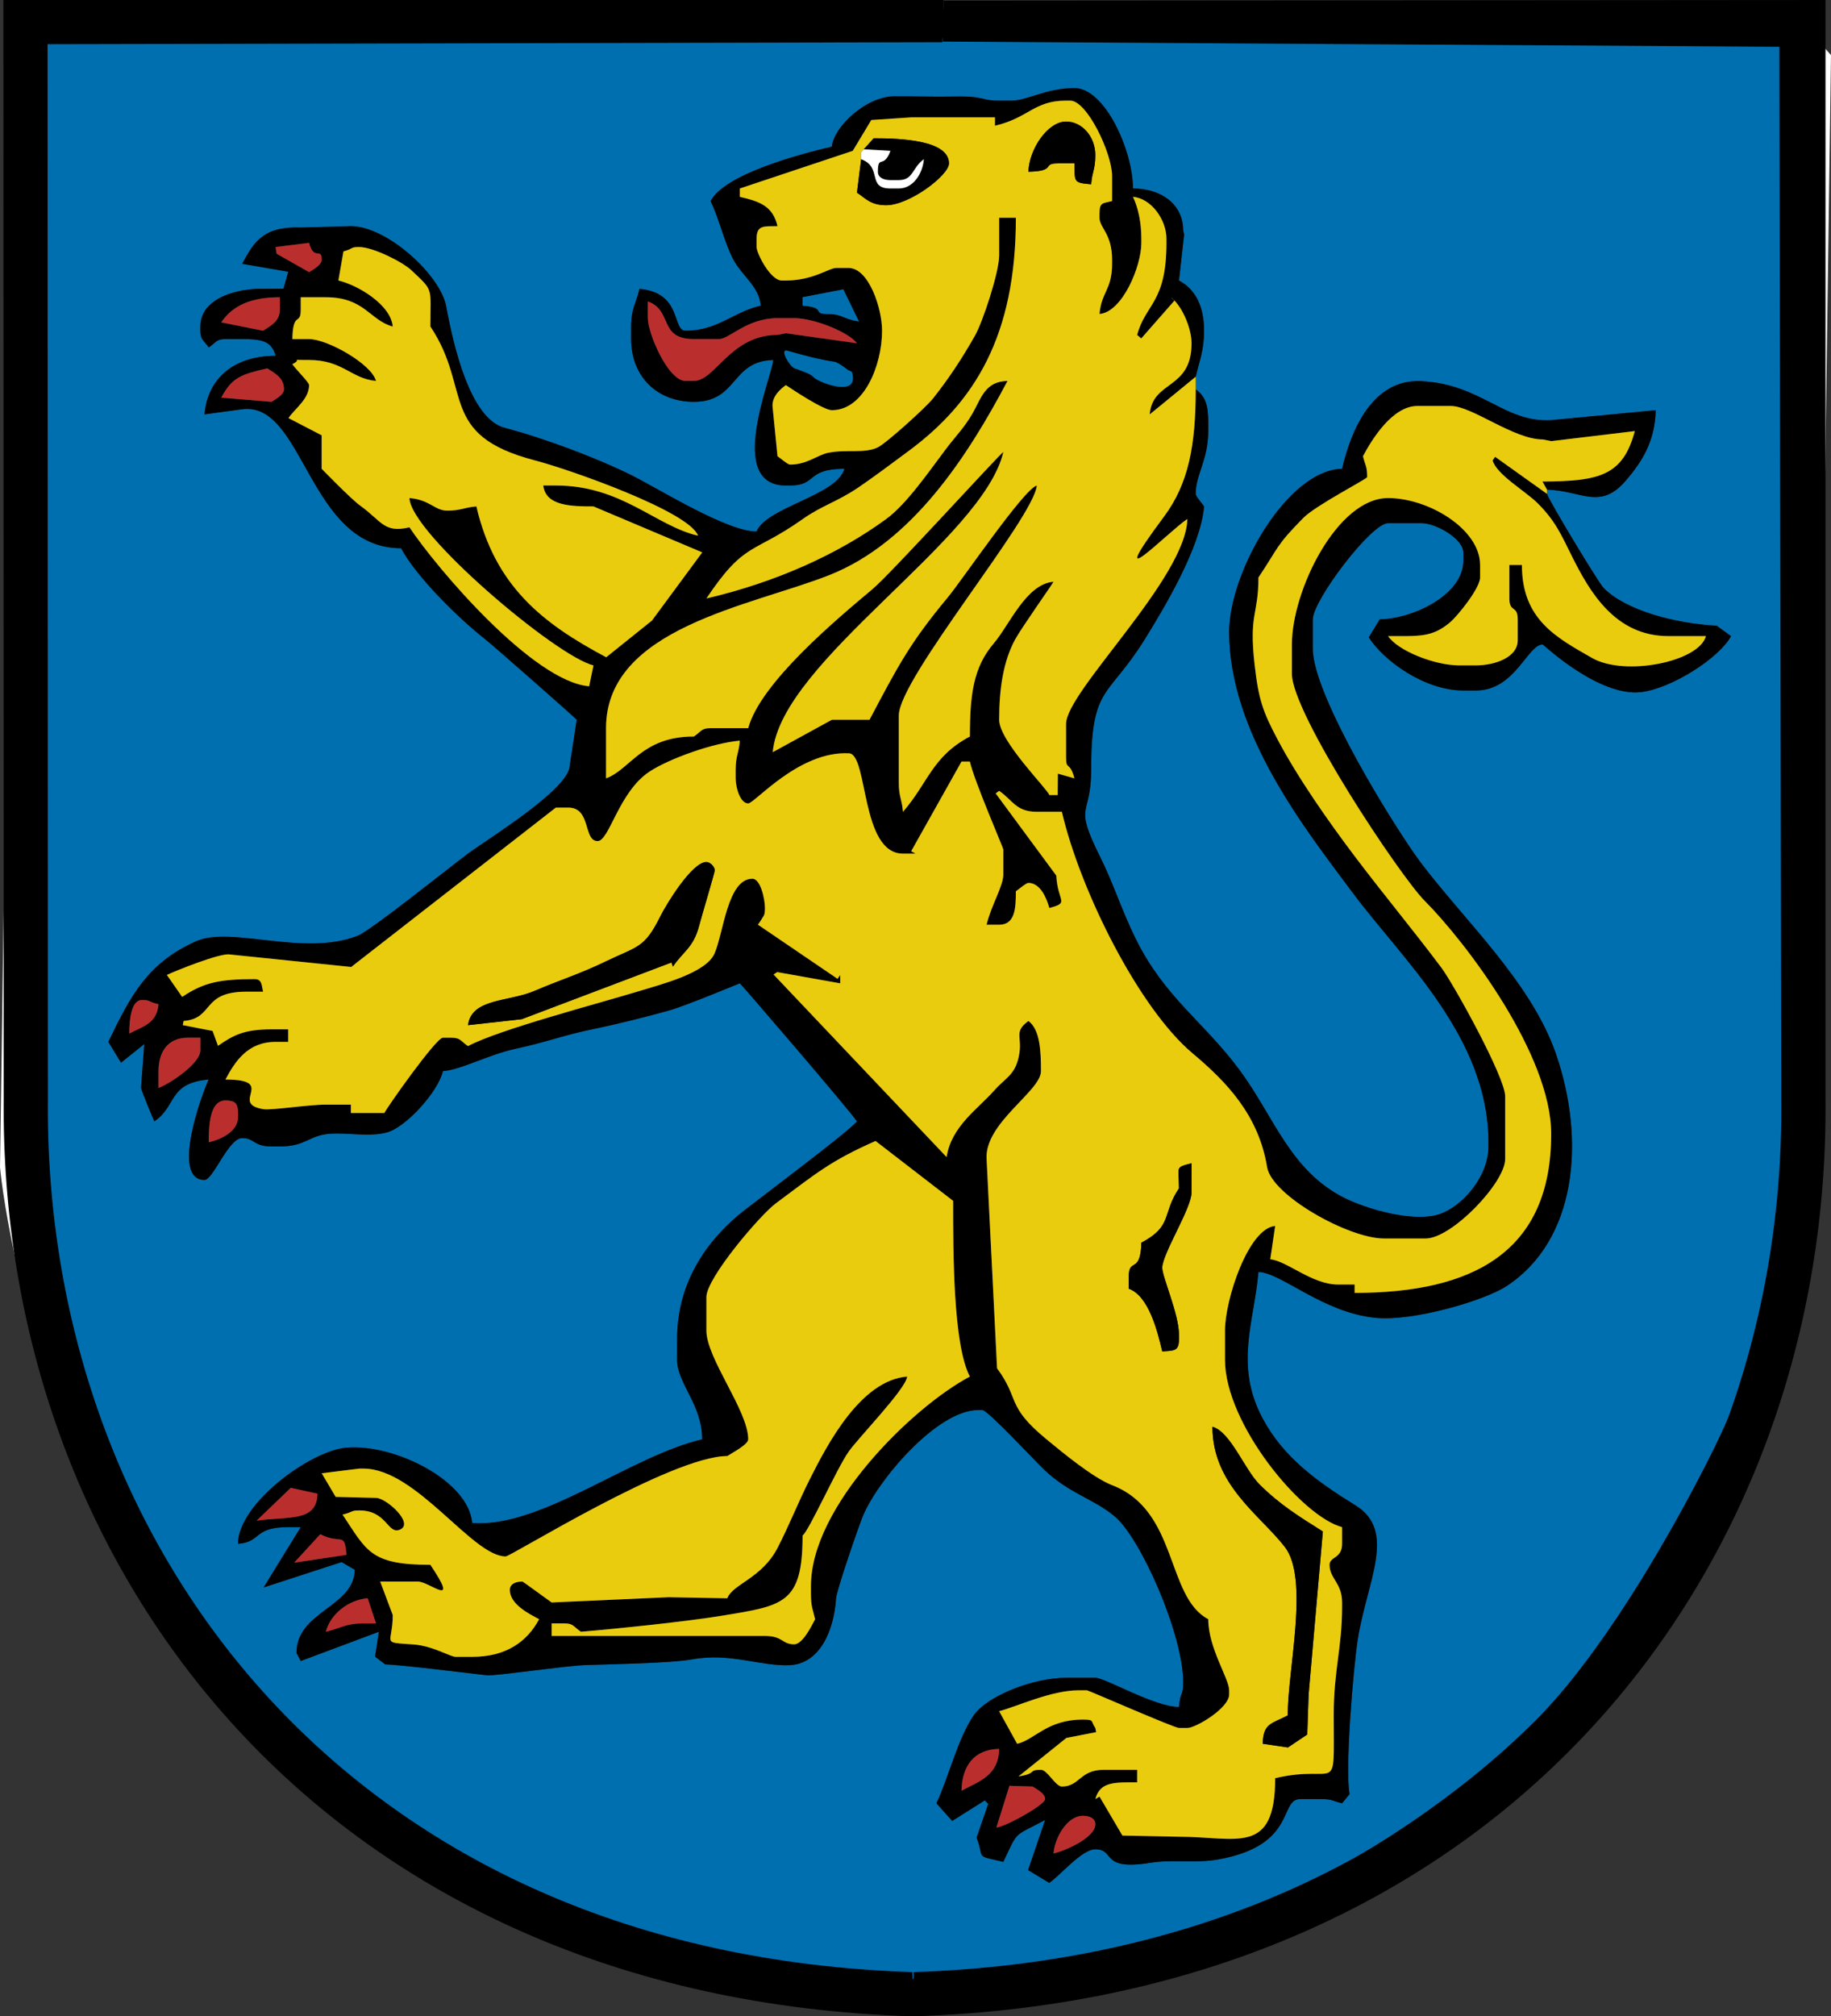 <svg xmlns:dc="http://purl.org/dc/elements/1.1/" xmlns:cc="http://creativecommons.org/ns#" xmlns:rdf="http://www.w3.org/1999/02/22-rdf-syntax-ns#" xmlns:svg="http://www.w3.org/2000/svg" xmlns="http://www.w3.org/2000/svg" width="476.747" height="524.886" viewBox="0 0 476.747 524.886" id="Ebene_1" xml:space="preserve"><rect x="0" y="0" width="476.747" height="524.886" fill="#333333" stroke="none"/><defs id="defs67"></defs>
<g transform="translate(-186,-163.39)" id="g3">
	<path d="m 588.802,291.954 v -1.089 c 8.908,0.2 13.824,5.481 20.52,-2.349 4.006,-4.685 7.606,-10.025 7.793,-18.343 l -27.187,2.582 c -12.267,0.75 -18.206,-9.391 -33.89,-10.147 -12.52,-0.604 -18.172,12.416 -20.592,22.812 -14.271,0.318 -29.402,26.9 -29.402,42.472 0,26.468 20.088,51.675 32.215,67.973 12.82,17.232 35.299,37.504 35.299,64.887 v 1.088 c 0,7.91 -6.859,15.705 -12.885,17.66 -6.764,2.195 -18.9,-1.422 -24.516,-4.213 -14.301,-7.117 -18.406,-21.275 -27.501,-33.484 -9.397,-12.615 -19.358,-18.705 -26.945,-34.037 -3.621,-7.32 -5.796,-14.37 -9.231,-21.26 -7.117,-14.278 -2.369,-10.109 -2.369,-22.676 0,-22.105 4.369,-18.568 13.938,-33.977 4.9,-7.89 14.569,-23.896 15.462,-34.631 -0.676,-1.007 -2.179,-2.617 -2.179,-3.268 0,-5.015 3.269,-8.834 3.269,-16.334 v -2.178 c 0,-4.521 -0.674,-6.812 -3.269,-8.712 v -3.267 c 0.958,-4.114 2.179,-6.812 2.179,-11.979 0,-6.384 -2.281,-10.82 -6.533,-13.069 l 1.336,-11.948 -0.248,-1.12 c 0,-6.867 -5.807,-10.891 -13.067,-10.891 0,-9.815 -7.283,-26.136 -15.245,-26.136 -7.354,0 -12.31,3.267 -16.333,3.267 h -3.267 c -5.1,0 -3.33,-1.239 -11.924,-1.059 -5.066,0.107 -10.269,-0.109 -15.345,-0.076 -7.539,0.051 -15.872,8.116 -16.288,13.114 -8.846,2.062 -27.902,7.207 -31.579,14.158 2.293,4.781 3.462,10.357 5.767,14.923 2.283,4.524 6.874,7.19 7.3,12.302 -7.252,1.689 -11.186,6.535 -19.6,6.535 -3.514,0 -0.833,-9.963 -11.979,-10.89 -0.908,3.897 -2.178,5.117 -2.178,9.801 v 3.267 c 0,9.734 6.761,16.334 16.334,16.334 11.546,0 9.583,-10.642 20.689,-10.89 -0.372,4.475 -12.479,32.671 3.267,32.671 h 1.089 c 7.121,0 4.074,-4.356 14.157,-4.356 -1.858,6.957 -20.298,9.967 -22.868,16.335 -7.698,0 -25.212,-10.967 -32.299,-14.526 -9.174,-4.605 -23.206,-9.836 -33.272,-12.462 -9.025,-2.354 -13.35,-21.357 -15.237,-31.591 -1.527,-8.287 -15.503,-20.919 -24.817,-20.919 l -12.932,0.363 c -9.576,-0.363 -12.155,3.342 -15.38,9.438 l 12.001,2.068 -1.245,4.424 -6.401,0.042 c -5.132,0 -15.244,2.139 -15.244,9.801 v 1.089 c 0,2.441 0.861,2.39 2.178,4.355 1.964,-1.316 1.914,-2.178 4.355,-2.178 h 4.355 c 5.003,0 7.67,0.456 8.711,4.355 -10.512,0 -17.709,5.595 -18.511,15.247 l 9.764,-1.332 c 16.234,-2.187 17.142,36.18 41.415,36.18 3.949,7.464 15.177,18.437 21.982,23.755 1.957,1.528 23.479,20.484 23.752,20.895 l -1.82,11.886 c -0.027,6.101 -21.184,19.043 -26.492,22.962 -4.708,3.475 -25.254,20.012 -28.715,21.376 -14.049,5.538 -32.952,-2.641 -42.103,1.445 -12.497,5.579 -16.974,13.978 -22.829,26.183 l 3.302,5.422 6.061,-4.859 -0.852,11.391 c 0.101,0.752 3.034,7.834 3.467,8.738 5.919,-3.963 3.548,-10.006 14.157,-10.891 -1.773,3.697 -9.928,26.137 -1.089,26.137 2.26,0 6.23,-10.891 9.8,-10.891 3.233,0 2.913,2.178 7.622,2.178 h 2.178 c 6.853,0 7.475,-2.893 13.032,-3.301 4.833,-0.355 10.267,0.902 14.887,-0.359 4.912,-1.34 13.286,-10.52 14.549,-15.941 4.97,-0.414 11.642,-4.27 19.166,-5.881 7.513,-1.607 12.521,-3.557 19.973,-5.072 5.406,-1.098 14.17,-3.248 20.103,-4.942 3.872,-1.105 18.038,-6.973 18.073,-6.973 0.177,0 28.461,32.908 30.49,35.937 -1.698,2.318 -24.664,19.537 -29.202,23.068 -8.911,6.932 -17.622,17.936 -17.622,33.561 v 5.445 c 0,6.207 6.534,11.619 6.534,20.691 -18.713,4.359 -42.184,23.254 -59.892,21.779 -0.911,-10.965 -20.105,-20.594 -32.66,-19.617 -9.349,0.727 -28.319,14.576 -28.319,25.062 6.259,-0.521 3.878,-4.355 13.067,-4.355 h 3.267 l -9.665,15.701 20.303,-6.609 3.44,2.002 c -0.143,9.715 -15.167,10.82 -15.167,21.576 0,0.146 1.072,2.158 1.089,2.178 l 20.346,-7.613 -0.99,6.479 2.64,2.006 c 5.095,0.219 19.122,2 26.591,2.852 1.87,0.213 20.366,-2.49 25.43,-2.664 5.823,-0.197 22.36,-0.479 27.908,-1.492 9.945,-1.818 17.857,1.881 25.448,1.51 7.719,-0.379 11.475,-8.887 12.015,-17.404 0.127,-2.02 5.765,-18.426 6.961,-21.354 3.79,-9.266 19.3,-27.658 30.055,-27.658 h 1.091 c 1.362,0 13.825,13.402 16.061,15.52 6.67,6.316 12.772,7.5 18.352,12.137 6.834,5.682 17.855,30.773 17.855,43.129 0,4.102 -0.717,2.061 -1.088,6.533 -6.697,-0.148 -19.175,-7.621 -21.779,-7.621 h -7.623 c -8.648,0 -20.502,4.729 -24.016,9.74 -4.116,5.867 -6.683,16.559 -9.741,22.93 l 4.114,4.598 8.494,-5.348 0.887,0.896 -3.029,8.793 c 2.181,5.701 -0.695,4.523 6.959,6.307 3.961,-8.262 2.363,-6.379 10.888,-10.891 l -4.444,13.037 5.512,3.334 c 2.883,-1.951 8.467,-8.746 12,-8.746 5.332,0 1.093,5.67 14.383,3.502 5.685,-0.928 11.63,0.221 17.658,-0.863 20.563,-3.697 15.697,-15.709 21.316,-15.709 h 5.445 c 2.939,0 3.001,0.521 5.445,1.09 l 1.959,-2.396 c -1.253,-6.092 0.949,-32.795 2.137,-40.334 2.377,-15.07 10.252,-28.096 -0.6,-34.82 -9.92,-6.146 -18.738,-12.428 -24.184,-22.641 -7.408,-13.891 -2.166,-25.205 -1.092,-38.113 5.955,0.133 16.75,10.623 30.604,11.947 9.76,0.934 28.256,-4.496 34.033,-8.289 18.258,-11.992 20.588,-37.979 12.83,-60.441 -6.447,-18.676 -24.064,-34.985 -35.18,-49.759 -6.434,-8.55 -28.133,-43.378 -28.133,-55.721 v -7.624 c 0,-4.92 15.195,-25.047 19.602,-25.047 h 8.711 c 3.818,0 10.889,4.115 10.889,7.624 v 2.178 c 0,8.681 -12.734,15.045 -21.777,15.246 l -2.847,4.682 c 3.819,6.005 14.434,13.832 24.624,13.832 h 3.268 c 10.271,0 13.392,-11.979 17.424,-11.979 0.068,0 14.6,13.707 25.59,12.394 8.023,-0.959 20.436,-8.947 23.411,-14.572 l -3.742,-2.708 c -10.661,-0.561 -23.611,-3.912 -29.445,-9.841 -1.334,-1.356 -14.279,-22.801 -14.728,-24.481 l 0,0 z m 62.068,163.352 c 0,38.326 -6.553,61.68 -20.666,89.322 -11.066,21.68 -28.031,50.324 -44.397,66.678 -32.065,32.039 -91.474,67.248 -154.899,67.248 h -19.599 c -54.243,0 -116.375,-31.658 -143.477,-59.07 -4.54,-4.59 -8.309,-9.1 -13.347,-12.785 -3.564,-2.609 -7.058,-9.387 -11.159,-13.889 -5.834,-6.404 -15.542,-22.021 -19.677,-30.416 -7.097,-14.404 -26.858,-54.551 -26.858,-73.328 V 173.251 h 210.163 l 96.914,0.355 59.89,-0.355 7.612,0.431 22.885,0.449 56.617,0.209 v 280.966 l -0.002,0 z" id="path5" style="fill:#006fb0;fill-rule:evenodd"></path>
	<path d="m 189.168,480.353 c 0,3.418 0.329,7.102 0.914,10.961 C 186.819,476.574 186,467.265 186,467.265 l 3.168,-221.185 v 234.273 l 0,0 z m 57.538,127.889 c 3.434,3.898 6.979,7.715 10.625,11.498 -3.727,-3.76 -7.273,-7.598 -10.625,-11.498 l 0,0 z m 176.1,76.83 c 0.885,0.01 1.771,0.016 2.657,0.016 h 12.439 c -2.454,0.1 -4.684,0.148 -6.646,0.16 h -2.25 c -2.762,-0.02 -4.863,-0.104 -6.2,-0.176 l 0,0 z M 656.747,495.271 c 0.426,-2.633 0.658,-5.084 0.658,-7.295 0.379,-0.566 0.722,-0.967 1.018,-1.307 l -0.033,2.365 c -0.532,2.11 -1.088,4.173 -1.643,6.237 l 0,0 z m 2.835,-91.547 v -229.55 l 3.165,3.559 -3.165,225.991 0,0 z" id="path7" style="fill:#ffffff;fill-rule:evenodd"></path>
	<path d="m 266.48,226.613 -8.711,1.089 0.257,1.732 8.454,4.802 c 0.996,-0.666 3.267,-1.773 3.267,-3.267 0,-3.264 -2.035,0.427 -3.267,-4.356 l 0,0 z m 139.1,12.117 -10.606,2.04 v 2.178 c 6.414,0.534 2.272,2.178 6.535,2.178 3.956,0 3.82,1.292 8.124,1.935 l -4.053,-8.331 0,0 z m -161.966,8.574 10.889,2.179 c 1.858,-1.245 4.355,-2.37 4.355,-5.446 v -3.267 c -7.37,10e-4 -12.267,2.087 -15.244,6.534 l 0,0 z m 111.069,-5.445 v 4.355 c 0,3.963 5.276,16.336 9.801,16.336 h 2.178 c 5.59,0 9.529,-11.979 21.778,-11.979 l 2.24,-0.428 18.451,2.606 c -2.079,-2.837 -11.101,-6.535 -16.334,-6.535 h -4.356 c -8.003,0 -12.507,5.446 -15.244,5.446 h -6.534 c -9.306,0.001 -5.377,-7.41 -11.98,-9.801 l 0,0 z m -111.069,25.047 13.066,1.089 c 0.995,-0.666 3.267,-1.772 3.267,-3.267 0,-3.075 -2.498,-4.201 -4.355,-5.444 -6.658,1.55 -9.134,2.246 -11.978,7.622 l 0,0 z m 49.001,26.138 c 5.344,0.443 6.57,3.267 9.8,3.267 3.754,0 4.217,-0.806 7.623,-1.089 4.826,20.715 17.134,30.408 33.803,39.263 l 11.909,-9.548 13.096,-17.749 -28.318,-11.966 c -5.58,0 -12.478,-0.056 -13.066,-5.445 h 3.267 c 17.145,0 25.873,10.47 37.023,13.068 -2.291,-6.329 -33.603,-17.291 -42.469,-19.6 -25.391,-6.612 -16.265,-18.485 -27.222,-34.85 0,-10.41 0.945,-9.092 -4.95,-14.653 -2.284,-2.156 -10.005,-6.039 -13.562,-6.039 -2.494,0 -1.267,0.369 -4.122,1.133 l -1.323,7.579 c 5.099,1.189 13.685,6.323 14.155,11.98 -5.984,-1.6 -7.312,-7.624 -17.423,-7.624 h -6.533 v 3.267 c 0,4.226 -2.012,0.199 -2.178,7.624 h 4.355 c 4.721,0 16.235,6.438 17.424,10.89 -6.392,-0.532 -8.641,-5.446 -17.424,-5.446 h -1.088 c -4.163,0 -0.396,-0.334 -3.267,1.089 0.926,1.383 4.355,4.718 4.355,5.445 0,3.656 -3.698,6.104 -5.37,8.588 l 8.637,4.48 v 8.712 c 0.014,0.005 7.595,7.833 10.021,9.581 5.692,4.1 6.167,7.222 12.847,5.666 7.384,11.028 32.268,40.172 46.785,41.373 l 1.127,-5.435 c -9.54,-2.225 -47.709,-34.45 -47.912,-43.561 l 0,0 z m -65.336,131.769 c -3.089,-0.72 -1.861,-1.089 -4.355,-1.089 -2.804,0 -3.267,5.353 -3.267,8.712 3.453,-1.827 7.202,-2.565 7.622,-7.623 l 0,0 z m 10.89,11.979 v -3.266 h -3.267 c -5.211,0 -7.624,3.686 -7.624,8.711 v 4.355 c 2.732,-0.987 10.891,-6.262 10.891,-9.8 l 0,0 z m 9.8,16.336 c 0,-2.51 -0.757,-3.268 -3.267,-3.268 -4.129,0 -4.355,6.619 -4.355,10.891 3.224,-0.752 7.622,-2.816 7.622,-6.533 v -1.09 l 0,0 z m 4.857,106.112 c 8.373,-1.203 15.666,0.465 15.832,-7.012 l -6.95,-1.521 -8.882,8.533 0,0 z m 16.562,3.549 -6.786,7.391 13.592,-2.033 c -0.468,-6.251 -1.297,-2.558 -6.806,-5.358 l 0,0 z m 12.338,16.666 c -5.138,0.428 -9.678,4.172 -10.89,8.713 3.898,-0.91 5.117,-2.18 9.801,-2.18 h 3.267 l -2.178,-6.533 0,0 z m 2.178,-26.137 c 2.641,0 10.067,6.652 6.235,8.26 -3.263,1.367 -3.319,-4.992 -10.591,-4.992 -2.304,0 -1.436,0.389 -4.355,1.088 6.306,9.42 7.162,13.068 22.867,13.068 7.834,11.699 -0.18,4.355 -3.267,4.355 h -9.8 l 3.267,8.713 c 0,7.705 -3.292,7.068 5.395,7.664 4.921,0.338 9.655,3.227 10.939,3.227 h 4.355 c 8.771,0 14.31,-3.916 17.424,-9.803 -2.623,-1.387 -7.623,-3.881 -7.623,-7.621 0,-1.527 1.484,-2.18 3.267,-2.18 0.179,0 6.749,4.861 7.623,5.445 l 30.475,-1.367 15.26,0.279 c 1.321,-3.652 8.973,-5.188 13.06,-13.074 2.968,-5.729 5.294,-11.68 8.351,-17.785 4.771,-9.531 13.396,-25.857 25.412,-26.859 -0.265,3.176 -12.646,15.859 -15.26,19.588 -3.031,4.324 -10.381,20.734 -11.964,21.795 0,17.754 -5.004,18.223 -20.57,20.809 -9.43,1.568 -27.911,3.471 -37.142,4.24 -1.965,-1.316 -1.914,-2.18 -4.355,-2.18 h -3.267 v 3.268 h 55.535 c 4.71,0 4.389,2.178 7.623,2.178 2.193,0 4.535,-4.814 5.444,-6.535 -0.594,-2.551 -1.088,-3.217 -1.088,-6.533 v -2.178 c 0,-20.629 26.367,-46.506 41.38,-54.451 -4.392,-8.301 -4.357,-32.494 -4.357,-45.738 l -20.203,-15.588 c -11.835,5.221 -15.511,8.473 -25.969,16.238 -4.066,3.018 -18.073,19.426 -18.073,24.396 v 8.713 c 0,7.279 10.889,20.867 10.889,28.314 0,1.361 -4.255,3.559 -5.444,4.355 -14.521,0 -56.319,26.137 -57.713,26.137 -8.684,0 -23.27,-22.869 -37.023,-22.869 h -1.089 l -9.781,1.219 3.634,6.145 10.499,0.259 0,0 z m 152.449,76.23 c 4.84,-2.559 9.646,-4.008 9.801,-10.891 -6.655,0.151 -9.66,4.555 -9.801,10.891 l 0,0 z m 21.778,2.178 c 0,-1.494 -2.272,-2.602 -3.267,-3.268 l -6.033,-0.184 -3.391,10.852 c 2.634,-0.289 12.691,-5.97 12.691,-7.4 l 0,0 z m 13.067,6.535 c 0,-1.525 -1.484,-2.178 -3.267,-2.178 -4.04,0 -7.274,5.607 -7.622,9.801 3.217,-0.75 10.889,-4.134 10.889,-7.623 l 0,0 z m 26.134,-376.799 -11.978,9.801 c 0.746,-8.971 10.89,-6.312 10.89,-18.514 0,-4.218 -2.771,-10.19 -5.445,-11.979 l 0.997,0.875 -8.652,9.853 -1.057,-0.927 c 2.178,-8.156 7.623,-8.288 7.623,-23.958 v -1.088 c 0,-4.914 -3.925,-10.493 -8.712,-10.891 1.345,2.799 2.179,6.636 2.179,10.891 v 1.088 c 0,6.148 -4.949,18.019 -10.891,18.513 0.48,-5.754 3.268,-6.265 3.268,-13.068 v -1.089 c 0,-6.779 -3.268,-8.234 -3.268,-10.89 v -1.089 c 0,-3.012 0.841,-2.619 3.268,-3.267 v -6.535 c 0,-5.908 -6.514,-19.603 -10.889,-19.603 h -1.09 c -8.376,0 -9.684,4.478 -18.511,6.535 v -2.178 h -19.601 -2.178 l -10.418,0.689 -4.826,8.022 -29.401,9.801 v 2.179 c 5.099,1.188 8.565,2.323 9.8,7.623 -3.489,0.079 -5.444,-0.355 -5.444,3.268 v 2.177 c 0,1.667 3.628,8.711 6.533,8.711 h 1.089 c 7.05,0 11.257,-3.267 13.068,-3.267 h 3.267 c 5.229,0 8.711,10.449 8.711,16.336 0,8.972 -4.7,20.69 -13.067,20.69 -2.194,0 -10.182,-5.33 -11.979,-6.533 -1.365,1 -3.57,2.826 -3.478,5.469 l 1.3,13.045 c 0.877,0.609 2.689,2.178 3.267,2.178 4.472,0 7.052,-2.496 9.986,-3.082 4.74,-0.945 9.292,0.248 12.791,-1.366 2.136,-0.986 12.595,-10.418 14.452,-12.772 4.242,-5.38 7.396,-10.17 10.905,-16.316 1.994,-3.489 6.312,-16.48 6.312,-20.914 v -9.801 h 4.355 c 0,30.651 -10.635,48.055 -28.304,60.993 -4.122,3.019 -8.111,6.08 -12.625,9.155 -5.607,3.819 -9.547,4.731 -14.577,8.291 -13.072,9.246 -15.035,5.667 -25.074,20.662 17.829,-4.154 34.167,-11.424 46.825,-20.69 5.376,-3.937 11.148,-12.407 15.541,-18.217 2.607,-3.445 4.858,-5.638 6.977,-9.359 2.26,-3.972 3.227,-8.233 9.06,-8.363 -10.319,19.502 -24.769,41.996 -46.375,50.543 -20.464,8.095 -58.162,13.687 -58.162,39.845 v 13.068 c 6.365,-2.304 9.276,-10.89 22.868,-10.89 1.964,-1.316 1.915,-2.178 4.355,-2.178 h 9.8 c 3.164,-11.848 23.257,-28.554 32.388,-36.217 4.868,-4.087 33.359,-35.477 34.038,-35.659 -5.323,22.845 -57.897,54.429 -60.046,78.136 l 15.4,-8.437 h 9.8 c 7.388,-13.966 10.445,-19.919 20.391,-31.88 3.776,-4.541 19.798,-28.206 23.165,-29.105 -0.7,8.411 -35.934,50.194 -35.934,59.896 v 17.424 c 0,3.754 0.806,4.216 1.089,7.624 6.602,-7.596 7.574,-14.391 17.423,-19.603 0,-11.041 0.942,-18.069 6.229,-24.261 4.12,-4.83 8.412,-15.438 15.549,-16.033 -0.095,0.355 -8.426,12.127 -10.004,15.042 -3.021,5.571 -4.152,12.646 -4.152,20.896 0,5.571 12.666,18.098 13.066,19.601 h 2.178 l 0.043,-5.579 4.312,1.223 c -1.233,-4.623 -2.178,-1.905 -2.178,-5.445 v -8.711 c 0,-8.526 31.236,-37.89 31.581,-53.362 -5.159,3.454 -22.688,21.688 -6.073,-0.627 6.395,-8.589 8.249,-18.559 8.249,-33.132 2.595,1.9 3.269,4.191 3.269,8.712 v 2.178 c 0,7.5 -3.269,11.319 -3.269,16.334 0,0.65 1.503,2.26 2.179,3.268 -0.893,10.735 -10.562,26.742 -15.462,34.631 -9.569,15.409 -13.938,11.872 -13.938,33.977 0,12.567 -4.748,8.398 2.369,22.676 3.436,6.89 5.61,13.939 9.231,21.26 7.587,15.332 17.548,21.421 26.945,34.037 9.095,12.209 13.2,26.367 27.501,33.484 5.615,2.791 17.752,6.408 24.516,4.213 6.025,-1.955 12.885,-9.75 12.885,-17.66 v -1.088 c 0,-27.383 -22.479,-47.655 -35.299,-64.887 -12.127,-16.297 -32.215,-41.505 -32.215,-67.973 0,-15.572 15.131,-42.154 29.402,-42.472 2.42,-10.396 8.072,-23.417 20.592,-22.812 15.684,0.756 21.623,10.896 33.89,10.147 l 27.187,-2.582 c -0.187,8.318 -3.787,13.658 -7.793,18.343 -6.695,7.83 -11.611,2.548 -20.52,2.349 l -1.182,-2.12 c 14.886,-0.058 20.961,-1.557 24.049,-13.125 l -21.729,2.608 -2.226,-0.431 c -7.615,0 -18.399,-8.712 -23.958,-8.712 h -8.71 c -6.406,0 -11.729,8.481 -14.156,13.069 0.568,2.441 1.09,2.503 1.09,5.444 0,0.472 -13.338,7.308 -16.609,10.617 -7.258,7.346 -6.322,7.483 -11.703,15.52 0,9.848 -2.523,9.244 -0.986,22.768 1.023,9.02 2.166,12.175 5.861,19.183 5.465,10.366 13.523,21.785 20.357,30.826 7.653,10.123 14.974,18.876 22.398,28.782 3.143,4.191 16.615,28.5 16.615,33.479 v 16.336 c 0,6.193 -13.93,20.693 -20.69,20.693 h -10.888 c -9.176,0 -29.209,-11.203 -30.414,-18.59 -2.217,-13.582 -10.618,-22.24 -19.396,-29.609 -13.953,-11.71 -29.225,-42.219 -34.038,-62.881 h -6.533 c -5.468,0 -6.317,-3.114 -9.8,-5.446 l -0.897,0.664 15.779,21.384 c 0.362,6.931 3.616,6.995 -1.815,8.445 -0.679,-2.543 -2.348,-6.535 -5.443,-6.535 -0.578,0 -2.391,1.57 -3.268,2.179 0,4.311 -0.152,8.711 -4.355,8.711 h -3.267 c 1.147,-4.922 4.356,-10.058 4.356,-13.068 v -6.533 c 0,-0.382 -7.49,-17.625 -8.712,-22.87 h -2.179 l -13.098,23.326 1.12,0.632 h -3.267 c -11.051,0 -9.045,-25.851 -14.031,-26.112 -13.06,-0.681 -24.573,13.044 -26.259,13.044 -2.049,0 -3.267,-4.018 -3.267,-6.535 v -2.177 c 0,-3.755 0.806,-4.217 1.089,-7.624 -6.985,0.581 -18.474,4.722 -23.523,8.057 -8.022,5.296 -10.457,18.079 -13.5,18.079 -3.804,0 -1.632,-8.711 -7.623,-8.711 h -3.267 l -53.279,41.485 -31.669,-3.259 c -2.552,-0.391 -14.177,4.305 -16.322,5.334 l 3.981,5.717 c 5.741,-3.866 10.026,-4.627 18.885,-4.627 1.939,0 1.787,1.633 2.178,3.267 h -4.355 c -11.806,0 -8.309,6.955 -16.333,7.625 l -0.212,1.086 7.753,1.506 1.407,3.879 c 3.999,-2.773 6.769,-4.293 13.918,-4.293 h 4.356 v 3.266 h -3.267 c -7.213,0 -10.522,4.994 -13.066,9.801 13.65,0 0.897,6.191 9.778,7.699 2.226,0.377 11.577,-1.166 16.355,-1.166 h 6.535 v 2.18 h 8.711 c 0.349,-0.963 13.434,-19.602 15.245,-19.602 h 2.178 c 2.441,0 2.391,0.861 4.355,2.178 8.23,-4.355 33.721,-11.005 44.507,-14.296 5.921,-1.808 17.413,-4.719 19.656,-9.746 2.38,-5.334 3.377,-19.519 9.884,-19.519 2.123,0 3.267,5.272 3.267,7.624 0,2.102 -0.342,1.938 -1.089,3.267 l -0.729,1.073 20.73,14.097 0.689,-1.013 v 2.179 l -16.404,-2.921 -0.953,0.623 45.054,47.53 c 1.23,-8.002 8.152,-12.535 12.289,-17.221 2.818,-3.193 5.126,-3.98 6.248,-7.91 1.73,-6.064 -1.527,-7.154 2.768,-10.299 3.042,2.227 3.266,7.873 3.266,13.066 0,5.225 -14.73,13.473 -14.155,22.869 l 2.724,54.484 c 5.995,8.109 2.283,9.705 12.684,18.318 4.258,3.527 12.324,10.199 17.292,12.107 17.208,6.611 13.966,29.035 25.015,34.881 0,7.516 5.443,15.455 5.443,18.514 v 1.09 c 0,3.514 -8.633,8.713 -10.888,8.713 h -2.179 c -1.209,0 -23.602,-9.803 -23.958,-9.803 h -2.176 c -7.096,0 -15.946,4.18 -20.69,5.445 l 4.689,8.486 c 4.618,-1.096 7.768,-6.307 17.089,-6.307 3.11,0 1.991,0.342 3.267,2.178 l 0.212,1.086 -7.754,1.508 -12.46,10.02 c 5.023,-0.779 2.307,-1.723 5.846,-1.723 1.678,0 3.769,4.354 5.444,4.354 4.645,0 4.673,-4.354 10.891,-4.354 h 8.71 v 3.266 c -5.828,0 -9.664,-0.232 -10.889,4.355 l 1.09,-0.641 5.96,10.139 14.729,0.303 c 15.075,0 25.045,5.047 25.045,-15.246 16.621,-3.871 15.266,5.426 15.246,-16.334 -0.013,-11.801 2.178,-17.545 2.178,-28.314 v -1.09 c 0,-5.088 -3.268,-6.219 -3.268,-9.801 0,-2.152 3.268,-1.592 3.268,-5.445 v -4.355 c -10.623,-2.836 -30.49,-26.963 -30.49,-43.561 v -7.623 c 0,-8.104 6.113,-26.646 13.066,-27.227 l -1.275,8.682 c 4.299,0.373 10.867,6.566 17.609,6.566 h 4.355 v 2.178 c 30.865,0 51.18,-10.674 51.18,-41.383 0,-20.525 -21.994,-49.678 -32.957,-60.696 -6.492,-6.527 -34.558,-48.76 -34.558,-59.096 v -7.624 c 0,-14.051 11.801,-38.115 25.046,-38.115 10.473,0 23.957,8.032 23.957,17.423 v 3.267 c 0,2.749 -5.812,9.984 -7.883,11.721 -4.661,3.904 -7.994,3.526 -16.074,3.526 2.561,3.823 12.107,7.623 18.512,7.623 h 4.355 c 4.902,0 10.891,-2.06 10.891,-6.534 v -5.446 c 0,-3.783 -2.179,-1.661 -2.179,-5.444 v -8.712 h 3.267 c 0,14.216 8.979,18.89 18.266,24.205 8.523,4.878 27.855,1.019 29.647,-5.691 h -9.801 c -13.755,0 -20.409,-11.394 -25.045,-20.691 -2.919,-5.857 -4.335,-9.254 -8.972,-13.896 -3.096,-3.098 -10.738,-7.479 -11.717,-11.151 l 0.645,-0.932 13.51,9.643 c 0.449,1.68 13.395,23.125 14.726,24.479 5.834,5.929 18.784,9.28 29.445,9.841 l 3.742,2.708 c -2.976,5.625 -15.388,13.613 -23.411,14.572 -10.99,1.313 -25.521,-12.394 -25.59,-12.394 -4.032,0 -7.152,11.979 -17.424,11.979 h -3.268 c -10.19,0 -20.805,-7.827 -24.624,-13.832 l 2.847,-4.682 c 9.043,-0.2 21.777,-6.564 21.777,-15.246 v -2.178 c 0,-3.509 -7.07,-7.624 -10.889,-7.624 h -8.711 c -4.406,0 -19.602,20.127 -19.602,25.047 v 7.624 c 0,12.343 21.699,47.171 28.133,55.721 11.115,14.774 28.732,31.083 35.18,49.759 7.758,22.463 5.428,48.449 -12.83,60.441 -5.777,3.793 -24.273,9.223 -34.033,8.289 -13.854,-1.324 -24.648,-11.814 -30.604,-11.947 -1.074,12.908 -6.316,24.223 1.092,38.113 5.445,10.213 14.264,16.494 24.184,22.641 10.852,6.725 2.977,19.75 0.6,34.82 -1.188,7.539 -3.39,34.242 -2.137,40.334 l -1.959,2.396 c -2.444,-0.568 -2.506,-1.09 -5.445,-1.09 h -5.445 c -5.619,0 -0.753,12.012 -21.316,15.709 -6.028,1.084 -11.974,-0.064 -17.658,0.863 -13.29,2.168 -9.051,-3.502 -14.383,-3.502 -3.533,0 -9.117,6.795 -12,8.746 l -5.512,-3.334 4.444,-13.037 c -8.524,4.512 -6.927,2.629 -10.888,10.891 -7.654,-1.783 -4.778,-0.605 -6.959,-6.307 l 3.029,-8.793 -0.887,-0.896 -8.494,5.348 -4.114,-4.598 c 3.059,-6.371 5.625,-17.062 9.741,-22.93 3.514,-5.012 15.367,-9.74 24.016,-9.74 h 7.623 c 2.604,0 15.082,7.473 21.779,7.621 0.371,-4.473 1.088,-2.432 1.088,-6.533 0,-12.355 -11.021,-37.447 -17.855,-43.129 -5.579,-4.637 -11.682,-5.82 -18.352,-12.137 -2.235,-2.117 -14.698,-15.52 -16.061,-15.52 h -1.091 c -10.755,0 -26.265,18.393 -30.055,27.658 -1.197,2.928 -6.834,19.334 -6.961,21.354 -0.54,8.518 -4.296,17.025 -12.015,17.404 -7.591,0.371 -15.503,-3.328 -25.448,-1.51 -5.547,1.014 -22.085,1.295 -27.908,1.492 -5.063,0.174 -23.56,2.877 -25.43,2.664 -7.47,-0.852 -21.497,-2.633 -26.591,-2.852 l -2.64,-2.006 0.99,-6.479 -20.346,7.613 c -0.017,-0.02 -1.089,-2.031 -1.089,-2.178 0,-10.756 15.025,-11.861 15.167,-21.576 l -3.44,-2.002 -20.303,6.609 9.665,-15.701 h -3.267 c -9.188,0 -6.808,3.834 -13.067,4.355 0,-10.486 18.97,-24.336 28.319,-25.062 12.555,-0.977 31.749,8.652 32.66,19.617 17.708,1.475 41.179,-17.42 59.892,-21.779 0,-9.072 -6.534,-14.484 -6.534,-20.691 v -5.445 c 0,-15.625 8.711,-26.629 17.622,-33.561 4.538,-3.531 27.504,-20.75 29.202,-23.068 -2.029,-3.029 -30.313,-35.937 -30.49,-35.937 -0.035,0 -14.201,5.868 -18.073,6.973 -5.933,1.694 -14.697,3.845 -20.103,4.942 -7.451,1.516 -12.46,3.465 -19.973,5.072 -7.523,1.611 -14.195,5.467 -19.166,5.881 -1.263,5.422 -9.637,14.602 -14.549,15.941 -4.621,1.262 -10.054,0.004 -14.887,0.359 -5.558,0.408 -6.18,3.301 -13.032,3.301 h -2.178 c -4.709,0 -4.389,-2.178 -7.622,-2.178 -3.57,0 -7.54,10.891 -9.8,10.891 -8.838,0 -0.684,-22.439 1.089,-26.137 -10.609,0.885 -8.238,6.928 -14.157,10.891 -0.433,-0.904 -3.366,-7.986 -3.467,-8.738 l 0.852,-11.391 -6.061,4.859 -3.302,-5.422 c 5.855,-12.205 10.332,-20.604 22.829,-26.183 9.151,-4.086 28.054,4.093 42.103,-1.445 3.461,-1.364 24.007,-17.901 28.715,-21.376 5.308,-3.918 26.465,-16.861 26.492,-22.962 l 1.82,-11.886 c -0.274,-0.411 -21.796,-19.367 -23.752,-20.895 -6.806,-5.318 -18.033,-16.291 -21.982,-23.755 -24.273,0 -25.181,-38.367 -41.415,-36.18 l -9.764,1.332 c 0.802,-9.652 7.999,-15.247 18.511,-15.247 -1.041,-3.899 -3.708,-4.355 -8.711,-4.355 H 244.7 c -2.441,0 -2.392,0.861 -4.355,2.178 -1.317,-1.965 -2.178,-1.915 -2.178,-4.355 v -1.089 c 0,-7.662 10.112,-9.801 15.244,-9.801 l 6.401,-0.042 1.245,-4.424 -12.001,-2.068 c 3.226,-6.096 5.804,-9.801 15.38,-9.438 l 12.932,-0.363 c 9.314,0 23.29,12.632 24.817,20.919 1.887,10.233 6.212,29.237 15.237,31.591 10.066,2.626 24.098,7.857 33.272,12.462 7.087,3.559 24.601,14.526 32.299,14.526 2.57,-6.368 21.01,-9.378 22.868,-16.335 -10.083,0 -7.036,4.356 -14.157,4.356 h -1.089 c -15.746,0 -3.638,-28.196 -3.267,-32.671 -11.106,0.249 -9.143,10.89 -20.689,10.89 -9.574,0 -16.334,-6.6 -16.334,-16.334 v -3.267 c 0,-4.685 1.27,-5.904 2.178,-9.801 11.146,0.927 8.465,10.89 11.979,10.89 8.414,0 12.348,-4.845 19.6,-6.535 -0.426,-5.111 -5.017,-7.778 -7.3,-12.302 -2.305,-4.565 -3.474,-10.142 -5.767,-14.923 3.677,-6.951 22.733,-12.097 31.579,-14.158 0.416,-4.999 8.749,-13.063 16.288,-13.114 5.076,-0.034 10.279,0.183 15.345,0.076 8.594,-0.18 6.824,1.059 11.924,1.059 h 3.267 c 4.023,0 8.979,-3.267 16.333,-3.267 7.962,0 15.245,16.32 15.245,26.136 7.261,0 13.067,4.024 13.067,10.891 l 0.248,1.12 -1.336,11.948 c 4.252,2.25 6.533,6.685 6.533,13.069 0.003,5.164 -1.218,7.863 -2.176,11.977 l 0,0 z" id="path9" style="fill-rule:evenodd"></path>
	<path d="m 307.859,430.259 13.982,-1.551 38.974,-14.757 0.402,1.061 c 2.611,-3.899 5.335,-4.904 6.815,-10.607 0.54,-2.085 4.074,-13.932 4.074,-14.44 0,-0.969 -1.21,-2.178 -2.178,-2.178 -3.749,0 -10.434,11.004 -11.993,14.143 -4.165,8.378 -5.838,7.695 -14.335,11.799 -6.641,3.206 -11.647,4.713 -18.495,7.64 -6.67,2.855 -16.344,1.862 -17.246,8.89 l 0,0 z m 172.051,68.608 c 5.118,1.854 7.419,10.795 8.712,16.336 3.074,-0.256 4.355,0.025 4.355,-3.268 v -1.088 c 0,-5.369 -4.355,-15.027 -4.355,-17.426 0,-3.637 7.622,-15.484 7.622,-19.602 v -7.623 c -4.471,1.193 -3.267,0.811 -3.267,6.533 -4.525,6.758 -1.533,9.781 -9.801,14.158 -0.183,8.234 -3.267,3.865 -3.267,8.711 v 3.269 l 0.001,0 z m 21.779,35.937 c 0,15.104 12.308,22.887 18.83,31.262 6.429,8.256 0.769,31.82 0.769,43.881 -4.139,2.189 -6.407,1.965 -6.496,7.381 l 6.551,0.961 5.035,-3.367 0.355,-10.42 3.706,-42.436 c -6.42,-4.039 -11.3,-7.08 -16.513,-12.277 -3.863,-3.852 -7.569,-13.737 -12.237,-14.985 l 0,0 z m 87.113,-243.94 v 1.089 l -13.51,-9.643 -0.645,0.932 c 0.979,3.673 8.621,8.053 11.717,11.151 4.637,4.642 6.053,8.039 8.972,13.896 4.636,9.297 11.29,20.691 25.045,20.691 h 9.801 c -1.792,6.71 -21.124,10.57 -29.647,5.691 -9.287,-5.315 -18.266,-9.989 -18.266,-24.205 h -3.267 v 8.712 c 0,3.784 2.179,1.661 2.179,5.444 v 5.446 c 0,4.474 -5.988,6.534 -10.891,6.534 h -4.355 c -6.404,0 -15.951,-3.799 -18.512,-7.623 8.08,0 11.413,0.378 16.074,-3.526 2.071,-1.737 7.883,-8.972 7.883,-11.721 v -3.267 c 0,-9.391 -13.484,-17.423 -23.957,-17.423 -13.245,0 -25.046,24.063 -25.046,38.115 v 7.624 c 0,10.336 28.065,52.569 34.558,59.096 10.963,11.018 32.957,40.17 32.957,60.696 0,30.709 -20.314,41.383 -51.18,41.383 v -2.178 h -4.355 c -6.742,0 -13.311,-6.193 -17.609,-6.566 l 1.275,-8.682 c -6.953,0.58 -13.066,19.123 -13.066,27.227 v 7.623 c 0,16.598 19.867,40.725 30.49,43.561 v 4.355 c 0,3.854 -3.268,3.293 -3.268,5.445 0,3.582 3.268,4.713 3.268,9.801 v 1.09 c 0,10.77 -2.19,16.514 -2.178,28.314 0.02,21.76 1.375,12.463 -15.246,16.334 0,20.293 -9.97,15.246 -25.045,15.246 l -14.729,-0.303 -5.96,-10.139 -1.09,0.641 c 1.225,-4.588 5.061,-4.355 10.889,-4.355 v -3.266 h -8.71 c -6.218,0 -6.246,4.354 -10.891,4.354 -1.676,0 -3.767,-4.354 -5.444,-4.354 -3.539,0 -0.822,0.943 -5.846,1.723 l 12.46,-10.02 7.754,-1.508 -0.212,-1.086 c -1.275,-1.836 -0.156,-2.178 -3.267,-2.178 -9.321,0 -12.471,5.211 -17.089,6.307 l -4.689,-8.486 c 4.744,-1.266 13.595,-5.445 20.69,-5.445 h 2.176 c 0.356,0 22.749,9.803 23.958,9.803 h 2.179 c 2.255,0 10.888,-5.199 10.888,-8.713 v -1.09 c 0,-3.059 -5.443,-10.998 -5.443,-18.514 -11.049,-5.846 -7.807,-28.27 -25.015,-34.881 -4.968,-1.908 -13.034,-8.58 -17.292,-12.107 -10.4,-8.613 -6.688,-10.209 -12.684,-18.318 l -2.724,-54.484 c -0.575,-9.396 14.155,-17.645 14.155,-22.869 0,-5.193 -0.224,-10.84 -3.266,-13.066 -4.295,3.145 -1.037,4.234 -2.768,10.299 -1.122,3.93 -3.43,4.717 -6.248,7.91 -4.137,4.686 -11.059,9.219 -12.289,17.221 l -45.054,-47.53 0.953,-0.623 16.404,2.921 v -2.179 l -0.689,1.013 -20.73,-14.097 0.729,-1.073 c 0.747,-1.328 1.089,-1.165 1.089,-3.267 0,-2.352 -1.144,-7.624 -3.267,-7.624 -6.506,0 -7.504,14.185 -9.884,19.519 -2.243,5.027 -13.735,7.938 -19.656,9.746 -10.786,3.291 -36.277,9.941 -44.507,14.296 -1.964,-1.316 -1.914,-2.178 -4.355,-2.178 h -2.178 c -1.811,0 -14.896,18.639 -15.245,19.602 h -8.711 v -2.18 h -6.535 c -4.779,0 -14.13,1.543 -16.355,1.166 -8.88,-1.508 3.872,-7.699 -9.778,-7.699 2.544,-4.807 5.853,-9.801 13.066,-9.801 h 3.267 v -3.266 h -4.356 c -7.149,0 -9.919,1.52 -13.918,4.293 l -1.407,-3.879 -7.753,-1.506 0.212,-1.086 c 8.025,-0.67 4.528,-7.625 16.333,-7.625 h 4.355 c -0.391,-1.634 -0.239,-3.267 -2.178,-3.267 -8.859,0 -13.144,0.761 -18.885,4.627 l -3.981,-5.717 c 2.145,-1.029 13.77,-5.725 16.322,-5.334 l 31.669,3.259 53.279,-41.485 h 3.267 c 5.991,0 3.818,8.711 7.623,8.711 3.043,0 5.478,-12.783 13.5,-18.079 5.049,-3.335 16.539,-7.476 23.523,-8.057 -0.283,3.407 -1.089,3.869 -1.089,7.624 v 2.177 c 0,2.518 1.218,6.535 3.267,6.535 1.687,0 13.199,-13.725 26.259,-13.044 4.986,0.261 2.98,26.112 14.031,26.112 h 3.267 l -1.12,-0.632 13.098,-23.326 h 2.179 c 1.222,5.244 8.712,22.488 8.712,22.87 v 6.533 c 0,3.01 -3.209,8.146 -4.356,13.068 h 3.267 c 4.203,0 4.355,-4.4 4.355,-8.711 0.877,-0.609 2.689,-2.179 3.268,-2.179 3.096,0 4.765,3.992 5.443,6.535 5.432,-1.45 2.178,-1.515 1.815,-8.445 l -15.779,-21.384 0.897,-0.664 c 3.482,2.332 4.332,5.446 9.8,5.446 h 6.533 c 4.813,20.662 20.085,51.171 34.038,62.881 8.778,7.369 17.18,16.027 19.396,29.609 1.205,7.387 21.238,18.59 30.414,18.59 h 10.888 c 6.761,0 20.69,-14.5 20.69,-20.693 v -16.336 c 0,-4.979 -13.473,-29.287 -16.615,-33.479 -7.425,-9.905 -14.745,-18.659 -22.398,-28.782 -6.834,-9.041 -14.893,-20.46 -20.357,-30.826 -3.695,-7.008 -4.838,-10.164 -5.861,-19.183 -1.537,-13.524 0.986,-12.92 0.986,-22.768 5.381,-8.036 4.445,-8.174 11.703,-15.52 3.271,-3.309 16.609,-10.145 16.609,-10.617 0,-2.941 -0.521,-3.003 -1.09,-5.444 2.428,-4.588 7.75,-13.069 14.156,-13.069 h 8.71 c 5.559,0 16.343,8.712 23.958,8.712 l 2.226,0.431 21.729,-2.608 c -3.088,11.568 -9.163,13.068 -24.049,13.125 l 1.182,2.123 0,0 z" id="path11" style="fill:#eacc0e;fill-rule:evenodd"></path>
	<path d="M 650.87,455.306 V 174.34 l -56.617,-0.209 -22.885,-0.449 -7.612,-0.431 -59.89,0.355 -96.914,-0.355 H 196.79 v 315.814 c 0,18.777 19.762,58.924 26.858,73.328 4.136,8.395 13.843,24.012 19.677,30.416 4.101,4.502 7.594,11.279 11.159,13.889 5.039,3.686 8.808,8.195 13.347,12.785 27.102,27.412 89.234,59.07 143.477,59.07 h 19.599 c 63.426,0 122.834,-35.209 154.899,-67.248 16.366,-16.354 33.331,-44.998 44.397,-66.678 14.114,-27.641 20.667,-50.995 20.667,-89.321 l 0,0 z m -460.788,36.008 c 6.213,28.049 21.308,75.822 56.624,116.928 3.434,3.898 6.979,7.715 10.625,11.498 34.997,35.299 86.899,63.289 163.775,65.223 0,0 0.586,0.051 1.701,0.109 0.885,0.01 1.771,0.016 2.657,0.016 h 12.439 c 46.026,-1.857 173.808,-22.443 218.845,-189.816 0.426,-2.633 0.658,-5.084 0.658,-7.295 0.379,-0.566 0.722,-0.967 1.018,-1.307 l 1.159,-82.946 v -229.55 l -5.542,-6.237 -463.691,-4.353 -1.181,82.496 v 234.273 c -0.001,3.418 0.328,7.102 0.913,10.961 l 0,0 z" id="path13" style="fill-rule:evenodd"></path>
	<path d="m 453.776,208.1 c 7.424,-0.166 3.397,-2.178 7.621,-2.178 h 4.355 c 0.108,4.83 -0.347,5.054 4.357,5.445 0.283,-3.406 1.088,-3.869 1.088,-7.623 0,-4.66 -3.357,-8.712 -7.623,-8.712 -4.772,0 -9.636,7.203 -9.798,13.068 l 0,0 z m -45.734,-5.446 4.826,-8.022 10.418,-0.689 h 2.178 19.601 v 2.178 c 8.827,-2.057 10.135,-6.535 18.511,-6.535 h 1.09 c 4.375,0 10.889,13.694 10.889,19.603 v 6.535 c -2.427,0.647 -3.268,0.254 -3.268,3.267 v 1.089 c 0,2.656 3.268,4.111 3.268,10.89 v 1.089 c 0,6.803 -2.787,7.313 -3.268,13.068 5.941,-0.494 10.891,-12.365 10.891,-18.513 v -1.088 c 0,-4.254 -0.834,-8.091 -2.179,-10.891 4.787,0.397 8.712,5.977 8.712,10.891 v 1.088 c 0,15.67 -5.445,15.803 -7.623,23.958 l 1.057,0.927 8.652,-9.853 -0.997,-0.875 c 2.674,1.789 5.445,7.761 5.445,11.979 0,12.202 -10.144,9.543 -10.89,18.514 l 11.978,-9.801 v 3.267 c 0,14.573 -1.854,24.543 -8.249,33.132 -16.615,22.315 0.914,4.082 6.073,0.627 -0.345,15.472 -31.581,44.836 -31.581,53.362 v 8.711 c 0,3.541 0.944,0.823 2.178,5.445 l -4.312,-1.223 -0.043,5.579 h -2.178 c -0.4,-1.503 -13.066,-14.03 -13.066,-19.601 0,-8.25 1.132,-15.326 4.152,-20.896 1.578,-2.916 9.909,-14.688 10.004,-15.042 -7.137,0.594 -11.429,11.203 -15.549,16.033 -5.287,6.192 -6.229,13.221 -6.229,24.261 -9.85,5.212 -10.821,12.007 -17.423,19.603 -0.283,-3.407 -1.089,-3.87 -1.089,-7.624 v -17.424 c 0,-9.702 35.234,-51.485 35.934,-59.896 -3.367,0.9 -19.389,24.565 -23.165,29.105 -9.946,11.961 -13.003,17.915 -20.391,31.88 h -9.8 l -15.4,8.437 c 2.149,-23.707 54.723,-55.291 60.046,-78.136 -0.679,0.182 -29.169,31.572 -34.038,35.659 -9.13,7.664 -29.224,24.369 -32.388,36.217 h -9.8 c -2.441,0 -2.391,0.861 -4.355,2.178 -13.591,0 -16.503,8.586 -22.868,10.89 v -13.068 c 0,-26.159 37.698,-31.75 58.162,-39.845 21.605,-8.547 36.055,-31.041 46.375,-50.543 -5.833,0.13 -6.8,4.391 -9.06,8.363 -2.118,3.721 -4.369,5.914 -6.977,9.359 -4.393,5.81 -10.165,14.28 -15.541,18.217 -12.658,9.267 -28.997,16.537 -46.825,20.69 10.04,-14.995 12.002,-11.416 25.074,-20.662 5.03,-3.56 8.97,-4.471 14.577,-8.291 4.514,-3.075 8.503,-6.136 12.625,-9.155 17.669,-12.938 28.304,-30.342 28.304,-60.993 h -4.355 v 9.801 c 0,4.434 -4.318,17.425 -6.312,20.914 -3.51,6.146 -6.663,10.936 -10.905,16.316 -1.857,2.354 -12.316,11.786 -14.452,12.772 -3.498,1.614 -8.05,0.421 -12.791,1.366 -2.935,0.585 -5.515,3.082 -9.986,3.082 -0.577,0 -2.39,-1.568 -3.267,-2.178 l -1.3,-13.045 c -0.093,-2.643 2.112,-4.469 3.478,-5.469 1.797,1.203 9.785,6.533 11.979,6.533 8.367,0 13.067,-11.718 13.067,-20.69 0,-5.887 -3.482,-16.336 -8.711,-16.336 h -3.267 c -1.812,0 -6.018,3.267 -13.068,3.267 h -1.089 c -2.905,0 -6.533,-7.045 -6.533,-8.711 v -2.177 c 0,-3.623 1.955,-3.189 5.444,-3.268 -1.234,-5.299 -4.701,-6.435 -9.8,-7.623 v -2.179 l 29.4,-9.8 0,0 z m 5.444,-3.267 -3.267,3.667 v 1.78 l -1.089,8.71 c 2.359,1.58 3.624,3.269 7.622,3.269 6.025,0 16.333,-7.797 16.333,-10.891 0.001,-6.074 -12.657,-6.535 -19.599,-6.535 l 0,0 z" id="path15" style="fill:#eacc0e;fill-rule:evenodd"></path>
	<path d="m 288.259,583.81 -3.267,-8.713 h 9.8 c 3.087,0 11.101,7.344 3.267,-4.355 -15.705,0 -16.561,-3.648 -22.867,-13.068 2.919,-0.699 2.052,-1.088 4.355,-1.088 7.271,0 7.328,6.359 10.591,4.992 3.832,-1.607 -3.595,-8.26 -6.235,-8.26 l -10.502,-0.26 -3.634,-6.145 9.781,-1.219 h 1.089 c 13.753,0 28.339,22.869 37.023,22.869 1.394,0 43.192,-26.137 57.713,-26.137 1.189,-0.797 5.444,-2.994 5.444,-4.355 0,-7.447 -10.889,-21.035 -10.889,-28.314 v -8.713 c 0,-4.971 14.007,-21.379 18.073,-24.396 10.458,-7.766 14.133,-11.018 25.969,-16.238 l 20.203,15.588 c 0,13.244 -0.034,37.438 4.357,45.738 -15.013,7.945 -41.38,33.822 -41.38,54.451 v 2.178 c 0,3.316 0.495,3.982 1.088,6.533 -0.909,1.721 -3.251,6.535 -5.444,6.535 -3.234,0 -2.912,-2.178 -7.623,-2.178 h -55.535 v -3.268 h 3.267 c 2.441,0 2.39,0.863 4.355,2.18 9.231,-0.77 27.712,-2.672 37.142,-4.24 15.566,-2.586 20.57,-3.055 20.57,-20.809 1.583,-1.061 8.933,-17.471 11.964,-21.795 2.614,-3.729 14.995,-16.412 15.26,-19.588 -12.016,1.002 -20.641,17.328 -25.412,26.859 -3.057,6.105 -5.383,12.057 -8.351,17.785 -4.087,7.887 -11.739,9.422 -13.06,13.074 l -15.26,-0.279 -30.475,1.367 c -0.874,-0.584 -7.443,-5.445 -7.623,-5.445 -1.783,0 -3.267,0.652 -3.267,2.18 0,3.74 5,6.234 7.623,7.621 -3.114,5.887 -8.653,9.803 -17.424,9.803 h -4.355 c -1.284,0 -6.018,-2.889 -10.939,-3.227 -8.684,-0.595 -5.392,0.042 -5.392,-7.663 l 0,0 z" id="path17" style="fill:#eacc0e;fill-rule:evenodd"></path>
	<path d="m 292.615,293.044 c 0.203,9.111 38.372,41.336 47.912,43.56 l -1.127,5.435 c -14.517,-1.201 -39.4,-30.345 -46.785,-41.373 -6.68,1.557 -7.155,-1.566 -12.847,-5.666 -2.426,-1.747 -10.007,-9.575 -10.021,-9.581 v -8.712 l -8.637,-4.48 c 1.671,-2.484 5.37,-4.932 5.37,-8.588 0,-0.728 -3.43,-4.062 -4.355,-5.445 2.871,-1.423 -0.896,-1.089 3.267,-1.089 h 1.088 c 8.783,0 11.032,4.914 17.424,5.446 -1.189,-4.452 -12.703,-10.89 -17.424,-10.89 h -4.355 c 0.166,-7.424 2.178,-3.398 2.178,-7.624 v -3.267 h 6.533 c 10.111,0 11.439,6.024 17.423,7.624 -0.471,-5.658 -9.057,-10.792 -14.155,-11.98 l 1.323,-7.579 c 2.855,-0.764 1.627,-1.133 4.122,-1.133 3.556,0 11.277,3.883 13.562,6.039 5.895,5.562 4.95,4.244 4.95,14.653 10.957,16.364 1.832,28.238 27.222,34.85 8.867,2.309 40.178,13.271 42.469,19.6 -11.151,-2.598 -19.879,-13.068 -37.023,-13.068 h -3.267 c 0.588,5.389 7.487,5.445 13.066,5.445 l 28.318,11.966 -13.096,17.749 -11.909,9.548 c -16.668,-8.855 -28.977,-18.548 -33.803,-39.263 -3.406,0.283 -3.869,1.089 -7.623,1.089 -3.229,10e-4 -4.456,-2.823 -9.8,-3.266 l 0,0 z" id="path19" style="fill:#eacc0e;fill-rule:evenodd"></path>
	<path d="m 514.792,617.328 c 0.089,-5.416 2.357,-5.191 6.496,-7.381 0,-12.061 5.66,-35.625 -0.769,-43.881 -6.522,-8.375 -18.83,-16.158 -18.83,-31.262 4.668,1.248 8.374,11.133 12.237,14.984 5.213,5.197 10.093,8.238 16.513,12.277 l -3.706,42.436 -0.355,10.42 -5.035,3.367 -6.551,-0.96 0,0 z" id="path21" style="fill-rule:evenodd"></path>
	<path d="m 321.841,428.708 -13.982,1.551 c 0.901,-7.028 10.575,-6.036 17.246,-8.89 6.847,-2.927 11.854,-4.434 18.495,-7.64 8.498,-4.104 10.17,-3.421 14.335,-11.799 1.56,-3.138 8.245,-14.143 11.993,-14.143 0.968,0 2.178,1.208 2.178,2.178 0,0.508 -3.534,12.354 -4.074,14.44 -1.48,5.703 -4.204,6.708 -6.815,10.607 l -0.402,-1.061 -38.974,14.757 0,0 z" id="path23" style="fill-rule:evenodd"></path>
	<path d="m 354.683,241.859 c 6.603,2.39 2.674,9.801 11.979,9.801 h 6.534 c 2.737,0 7.241,-5.446 15.244,-5.446 h 4.356 c 5.233,0 14.255,3.697 16.334,6.535 l -18.451,-2.606 -2.24,0.428 c -12.249,0 -16.188,11.979 -21.778,11.979 h -2.178 c -4.525,0 -9.801,-12.373 -9.801,-16.336 v -4.355 l 10e-4,0 z" id="path25" style="fill:#ba2f2e;fill-rule:evenodd"></path>
	<path d="m 479.91,498.867 v -3.268 c 0,-4.846 3.084,-0.477 3.267,-8.711 8.268,-4.377 5.275,-7.4 9.801,-14.158 0,-5.723 -1.204,-5.34 3.267,-6.533 v 7.623 c 0,4.117 -7.622,15.965 -7.622,19.602 0,2.398 4.355,12.057 4.355,17.426 v 1.088 c 0,3.293 -1.281,3.012 -4.355,3.268 -1.294,-5.542 -3.595,-14.484 -8.713,-16.337 l 0,0 z" id="path27" style="fill-rule:evenodd"></path>
	<path d="m 410.219,204.833 c 5.653,2.046 1.396,7.622 7.622,7.622 h 2.178 c 3.753,0 6.22,-3.86 6.533,-7.622 -3.14,2.301 -2.698,5.444 -6.533,5.444 h -2.178 c -1.782,0 -3.267,-0.651 -3.267,-2.177 0,-4.61 1.504,-0.576 3.267,-5.446 l -6.955,-0.392 2.6,-2.875 c 6.942,0 19.6,0.46 19.6,6.535 0,3.093 -10.308,10.891 -16.333,10.891 -3.998,0 -5.263,-1.688 -7.622,-3.269 l 1.088,-8.711 0,0 z" id="path29" style="fill-rule:evenodd"></path>
	<path d="m 453.776,208.1 c 0.162,-5.865 5.025,-13.068 9.799,-13.068 4.266,0 7.623,4.052 7.623,8.712 0,3.754 -0.805,4.217 -1.088,7.623 -4.704,-0.391 -4.249,-0.615 -4.357,-5.445 h -4.355 c -4.224,0 -0.198,2.012 -7.622,2.178 l 0,0 z" id="path31" style="fill-rule:evenodd"></path>
	<path d="m 410.922,202.264 0.149,0.009 6.77,0.381 c -1.762,4.87 -3.267,0.835 -3.267,5.446 0,1.526 1.485,2.177 3.267,2.177 h 2.178 c 3.835,0 3.393,-3.143 6.533,-5.444 -0.312,3.761 -2.78,7.622 -6.533,7.622 h -2.178 c -6.226,0 -1.969,-5.575 -7.622,-7.622 v -1.78 l 0.703,-0.789 0,0 z" id="path33" style="fill:#ffffff;fill-rule:evenodd"></path>
	<path d="m 243.614,266.906 c 2.845,-5.376 5.32,-6.072 11.978,-7.622 1.858,1.243 4.355,2.369 4.355,5.444 0,1.494 -2.271,2.601 -3.267,3.267 l -13.066,-1.089 0,0 z" id="path35" style="fill:#ba2f2e;fill-rule:evenodd"></path>
	<path d="m 227.279,442.238 c 0,-5.025 2.412,-8.711 7.624,-8.711 h 3.267 v 3.266 c 0,3.537 -8.16,8.812 -10.891,9.801 v -4.356 l 0,0 z" id="path37" style="fill:#ba2f2e;fill-rule:evenodd"></path>
	<path d="m 243.614,247.304 c 2.977,-4.447 7.874,-6.533 15.244,-6.533 v 3.267 c 0,3.076 -2.498,4.201 -4.355,5.446 l -10.889,-2.18 0,0 z" id="path39" style="fill:#ba2f2e;fill-rule:evenodd"></path>
	<path d="m 448.831,628.275 6.033,0.184 c 0.994,0.666 3.267,1.773 3.267,3.268 0,1.43 -10.057,7.111 -12.69,7.4 l 3.39,-10.852 0,0 z" id="path41" style="fill:#ba2f2e;fill-rule:evenodd"></path>
	<path d="m 261.708,550.707 6.95,1.521 c -0.166,7.477 -7.459,5.809 -15.832,7.012 l 8.882,-8.533 0,0 z" id="path43" style="fill:#ba2f2e;fill-rule:evenodd"></path>
	<path d="m 409.631,247.061 c -4.304,-0.643 -4.167,-1.935 -8.124,-1.935 -4.263,0 -0.121,-1.644 -6.535,-2.178 v -2.178 l 10.606,-2.04 4.053,8.331 0,0 z" id="path45" style="fill:#006fb0;fill-rule:evenodd"></path>
	<path d="m 244.703,449.861 c 2.509,0 3.267,0.758 3.267,3.268 v 1.09 c 0,3.717 -4.398,5.781 -7.622,6.533 -0.001,-4.272 0.225,-10.891 4.355,-10.891 l 0,0 z" id="path47" style="fill:#ba2f2e;fill-rule:evenodd"></path>
	<path d="m 281.726,579.455 2.178,6.533 h -3.267 c -4.685,0 -5.903,1.27 -9.801,2.18 1.212,-4.542 5.752,-8.286 10.89,-8.713 l 0,0 z" id="path49" style="fill:#ba2f2e;fill-rule:evenodd"></path>
	<path d="m 467.932,636.083 c 1.782,0 3.267,0.652 3.267,2.178 0,3.488 -7.672,6.873 -10.889,7.623 0.347,-4.193 3.582,-9.801 7.622,-9.801 l 0,0 z" id="path51" style="fill:#ba2f2e;fill-rule:evenodd"></path>
	<path d="m 446.153,618.658 c -0.154,6.883 -4.961,8.332 -9.801,10.891 0.142,-6.337 3.147,-10.741 9.801,-10.891 l 0,0 z" id="path53" style="fill:#ba2f2e;fill-rule:evenodd"></path>
	<path d="m 269.388,562.789 c 5.509,2.801 6.338,-0.893 6.806,5.357 l -13.592,2.033 6.786,-7.39 0,0 z" id="path55" style="fill:#ba2f2e;fill-rule:evenodd"></path>
	<path d="m 266.48,226.613 c 1.232,4.783 3.267,1.092 3.267,4.356 0,1.494 -2.271,2.601 -3.267,3.267 l -8.454,-4.802 -0.257,-1.732 8.711,-1.089 0,0 z" id="path57" style="fill:#ba2f2e;fill-rule:evenodd"></path>
	<path d="m 222.923,423.725 c 2.494,0 1.266,0.369 4.355,1.089 -0.42,5.057 -4.169,5.795 -7.622,7.624 0.001,-3.36 0.464,-8.713 3.267,-8.713 l 0,0 z" id="path59" style="fill:#ba2f2e;fill-rule:evenodd"></path>
	<path d="m 390.927,254.653 c 4.4,1.256 8.237,2.308 12.457,2.931 0.602,0.089 2.504,1.373 3.078,1.884 0.97,0.866 1.612,-0.035 1.612,2.512 0,4.455 -9.436,0.757 -10.259,-0.418 -0.578,-0.826 -3.942,-1.916 -4.983,-2.303 -1.178,-0.439 -3.966,-5.025 -1.905,-4.606 l 0,0 z" id="path61" style="fill:#006fb0;fill-rule:evenodd"></path>
	<path d="m 431.636,163.562 229.676,-0.171 v 286.615 -0.027 l 0.01,1.32 v 0.031 0.031 0.033 0.033 0.031 0.031 0.033 0.031 0.033 0.031 0.033 0.031 0.033 0.031 0.031 0.033 0.033 0.031 0.031 0.033 0.033 0.031 0.031 c 0.004,60.234 -21.018,118.119 -61.34,161.58 -40.292,43.469 -99.9,72.297 -176.078,74.656 l -0.18,0.008 -0.181,-0.008 C 347.363,685.916 287.956,657.08 247.87,613.612 207.757,570.143 186.96,512.27 186.96,452.053 c 0,-0.695 0,-1.385 0.008,-2.08 V 450 L 186.88,163.39 h 244.832 l -0.339,10.993 -232.989,0.51 0.087,275.151 v 0.029 c -0.007,0.66 -0.007,1.324 -0.007,1.984 0,57.594 19.877,112.605 57.857,153.75 37.999,41.139 94.097,68.637 167.583,70.967 l -0.18,5.756 -0.181,-5.756 c 73.487,-2.33 129.802,-29.84 168.009,-70.977 38.193,-41.166 58.264,-96.178 58.264,-153.762 0,-0.654 0,-1.311 -0.008,-1.963 l -0.51,-274.495 -217.833,-1.361 0.171,-10.654 0,0 z" id="path63" style="fill-rule:evenodd"></path>
</g>
</svg>